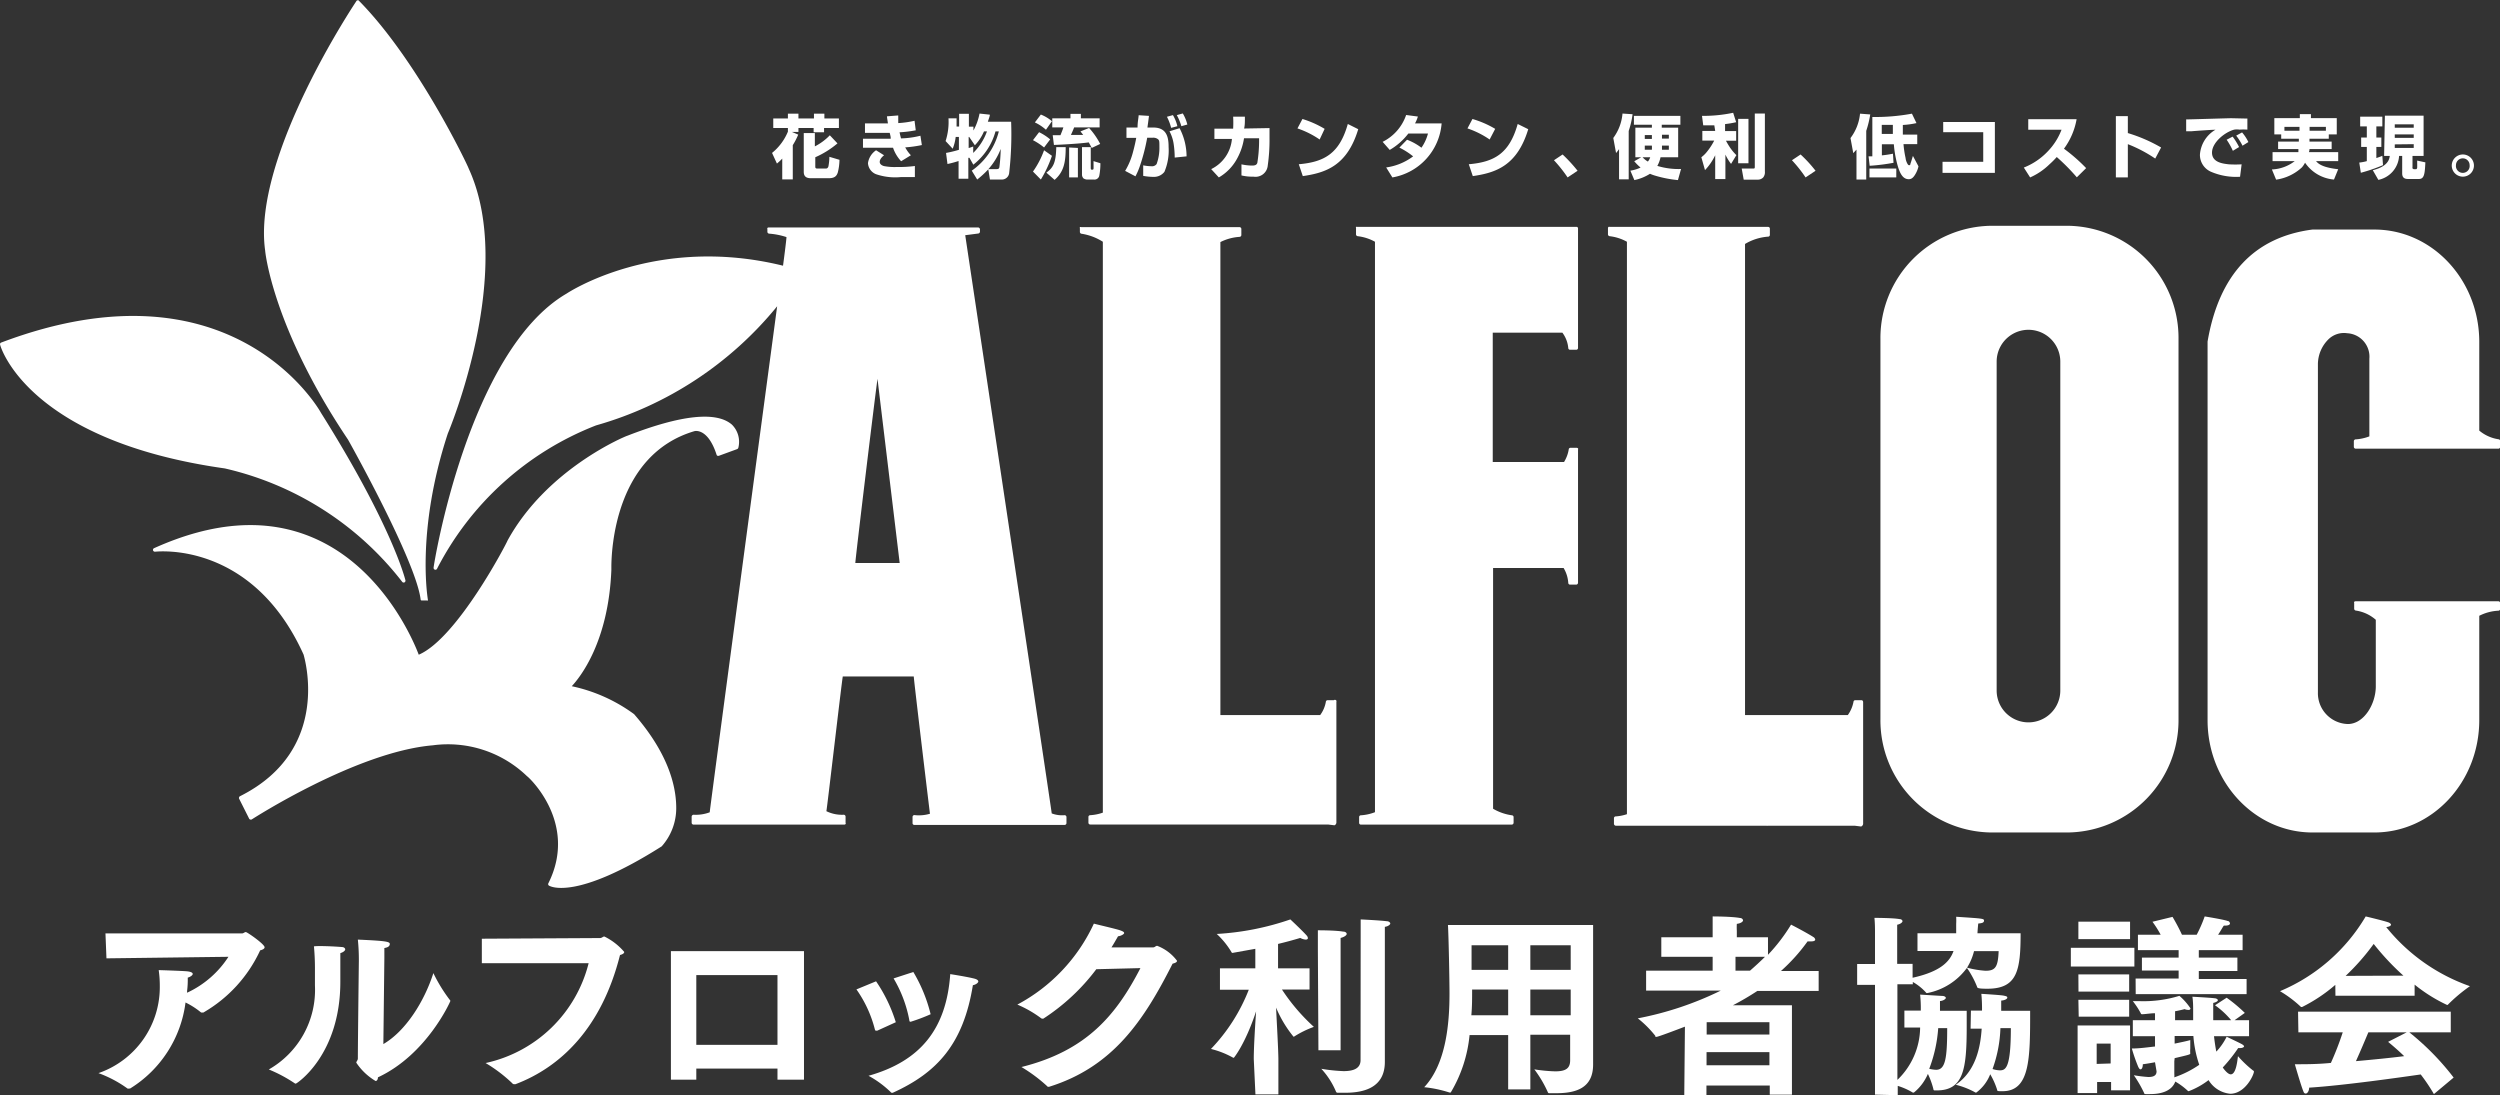 <svg xmlns="http://www.w3.org/2000/svg" width="225.44" height="98.77" viewBox="0 0 225.44 98.77"><rect x="0" y="0" width="225.44" height="98.77" fill="#333333" stroke="none"/><defs><style>.cls-1{fill:#fff;}</style></defs><g id="レイヤー_2" data-name="レイヤー 2"><g id="レイヤー_1-2" data-name="レイヤー 1"><path class="cls-1" d="M69.62,13.79a4.83,4.83,0,0,0,1.43-1.92v-.33H69.73v-.86h1.32v-.43H72v.43h1.4v-.43h.94v.43h1.31v.86H74.31v.39h-.94v-.39H72v.36h-.58l.56.24a6.22,6.22,0,0,1-.49.95v3.09h-.95V14.3a4.7,4.7,0,0,1-.48.45ZM72.48,12h1v1.2a5,5,0,0,0,1.35-1l.69.73a8.22,8.22,0,0,1-2,1.25V15c0,.11,0,.2.19.2h.77c.16,0,.22-.16.23-.23a4.87,4.87,0,0,0,.08-.83l.91.27a4.77,4.77,0,0,1-.15,1.14c-.11.34-.3.52-.82.52H73.11c-.53,0-.63-.29-.63-.58Z"/><path class="cls-1" d="M81,10.41c0,.31,0,.43,0,.69a8.74,8.74,0,0,0,1.47-.21l.11.86a10.49,10.49,0,0,1-1.46.18c.05.26.08.36.13.55A8,8,0,0,0,83,12.24l.13.84a10.62,10.62,0,0,1-1.5.21,3.11,3.11,0,0,0,.51.71l-.88.54a3.4,3.4,0,0,1-.73-1.22H77.82v-.81h2.5c0-.14,0-.18-.09-.53H78v-.85h2.07c-.06-.42-.07-.46-.09-.64ZM79.72,14c-.13.11-.39.33-.39.6s.34.37.4.38a5.07,5.07,0,0,0,1.11.08,11.46,11.46,0,0,0,1.66-.09l0,1c-.35,0-.62,0-1.28,0A5.35,5.35,0,0,1,79,15.71a1.15,1.15,0,0,1-.73-1A1.69,1.69,0,0,1,79,13.55Z"/><path class="cls-1" d="M87.63,15.39a6.13,6.13,0,0,0,2.44-3.54h-.3a5.72,5.72,0,0,1-2,3l-.35-.62-.1,0v1.89h-.88v-1.6a10.14,10.14,0,0,1-1,.27l-.13-1a10,10,0,0,0,1.16-.28V12.35h-.29a4,4,0,0,1-.27,1.06l-.64-.69a5.54,5.54,0,0,0,.26-2.05h.73c0,.32,0,.53,0,.74h.23V10.26h.88v1.16h.41v.35a5.16,5.16,0,0,0,.55-1.53l.93.1c0,.14-.08.32-.18.64h2.1A30.7,30.7,0,0,1,91,15.63a.66.66,0,0,1-.63.56H89.27l-.15-.92a8.6,8.6,0,0,1-1,.92Zm1.1-3.54a4.11,4.11,0,0,1-.82,1.25l-.51-.75h-.05v1a4,4,0,0,0,.41-.14l0,.58A5.13,5.13,0,0,0,89,11.85Zm1.09,3.4c.16,0,.26,0,.3-.17a15.2,15.2,0,0,0,.12-1.65,5.9,5.9,0,0,1-1.11,1.82Z"/><path class="cls-1" d="M93.7,11.92a4.69,4.69,0,0,1,1,.65l-.55.73a5.72,5.72,0,0,0-1-.66Zm1.16,2.13a10.7,10.7,0,0,1-1,2.14l-.71-.72a8,8,0,0,0,1-1.92Zm-1-3.72a3.53,3.53,0,0,1,1,.6l-.54.77a4.09,4.09,0,0,0-1-.66Zm2.24,2.94c0,1.34-.15,2.21-1,2.95l-.74-.65c.62-.46.86-.89.89-2.3Zm2.35.07c-.07-.13-.14-.27-.27-.5-.91.13-2.83.22-3.14.23l-.11-.88h.7c.16-.4.21-.53.26-.7h-1v-.82h1.64v-.4h.94v.4h1.69v.82H96.86c-.07.19-.16.4-.29.68l1.11,0c-.07-.09-.1-.14-.25-.32l.78-.31a6.6,6.6,0,0,1,1,1.44Zm-1.25,0V16h-.79v-2.7Zm1.16-.07v1.91s0,.12.08.12h.09s.07,0,.08-.09,0-.41,0-.68l.62.19a5.91,5.91,0,0,1-.1,1.12.44.44,0,0,1-.49.35H98a.69.69,0,0,1-.29-.1.49.49,0,0,1-.14-.32v-2.5Z"/><path class="cls-1" d="M103.61,10.45c-.06.48-.09.7-.14,1.05H104c1.24,0,1.38.92,1.38,1.76A4.93,4.93,0,0,1,105,15.5a1.2,1.2,0,0,1-1,.45,5.37,5.37,0,0,1-.91-.09l0-.95a4,4,0,0,0,.73.08.51.51,0,0,0,.48-.2,4.27,4.27,0,0,0,.25-1.57c0-.42,0-.56-.12-.66a.69.69,0,0,0-.49-.14h-.49a17.28,17.28,0,0,1-.68,2.61,6.18,6.18,0,0,1-.38.87l-.93-.49a6.34,6.34,0,0,0,.69-1.63c.18-.66.27-1.11.31-1.35h-.88V11.5h1c0-.51.08-.79.1-1.11Zm2,1.08a4.73,4.73,0,0,0-.38-1l.54-.15a3.5,3.5,0,0,1,.4,1Zm.32,2.68a8.3,8.3,0,0,0-.09-1.2,3.49,3.49,0,0,0-.38-1.17l.91-.28A5.54,5.54,0,0,1,107,14.1Zm.6-2.83a4.79,4.79,0,0,0-.41-1l.54-.15a3.63,3.63,0,0,1,.41,1Z"/><path class="cls-1" d="M114.48,11.55v.95a16.42,16.42,0,0,1-.16,2.43,1.11,1.11,0,0,1-1.29,1,4.26,4.26,0,0,1-1.08-.11l0-1a4.6,4.6,0,0,0,.95.11c.3,0,.42-.07.48-.24a12.75,12.75,0,0,0,.16-1.89v-.33h-1.36a5.5,5.5,0,0,1-.58,1.75A4.36,4.36,0,0,1,109.91,16l-.69-.75a3.34,3.34,0,0,0,1.87-2.72h-1.58v-.93h1.69a9.93,9.93,0,0,0,0-1.08h1.06c0,.54,0,.75-.07,1.07Z"/><path class="cls-1" d="M119,12.58a8.1,8.1,0,0,0-2-1l.45-.85a8.9,8.9,0,0,1,2,.89Zm-1.88,2.23c2.34-.2,3.68-1,4.42-3.63l.94.47c-1,3.31-2.94,3.93-5,4.23Z"/><path class="cls-1" d="M126.88,12.6a5.21,5.21,0,0,1,1.3.72,4,4,0,0,0,.59-1.28H127a5.73,5.73,0,0,1-1.68,1.48l-.64-.73a4.22,4.22,0,0,0,2.12-2.42l1.06.14a3.32,3.32,0,0,1-.26.62H130A5.37,5.37,0,0,1,125.56,16L125,15.1a5.23,5.23,0,0,0,2.43-1,6.54,6.54,0,0,0-1.24-.79Z"/><path class="cls-1" d="M134.33,12.58a8,8,0,0,0-2-1l.45-.85a8.8,8.8,0,0,1,2.05.89Zm-1.88,2.23c2.34-.2,3.67-1,4.41-3.63l.95.47c-1,3.31-2.94,3.93-5,4.23Z"/><path class="cls-1" d="M141.36,16a12.36,12.36,0,0,0-1.23-1.55l.78-.52a13.69,13.69,0,0,1,1.35,1.47Z"/><path class="cls-1" d="M146,13.45c-.11.15-.16.22-.27.35l-.25-1.36a4.3,4.3,0,0,0,.83-2.2l.91.06a8.13,8.13,0,0,1-.35,1.51v4.36H146Zm2,.73h-.53V11.51h1.49v-.26h-1.62v-.8h4.19v.8h-1.68v.26h1.48v2.67h-1.59a2.66,2.66,0,0,1-.29.78,6.58,6.58,0,0,0,2.14.28l-.28,1a10.63,10.63,0,0,1-2.12-.42,3.25,3.25,0,0,1-.4-.15,4.23,4.23,0,0,1-1.41.57l-.36-.85a3.34,3.34,0,0,0,.92-.28,4.38,4.38,0,0,1-.57-.57Zm.12,0a2,2,0,0,0,.48.39,1.2,1.2,0,0,0,.21-.39Zm.84-2h-.64v.35h.64Zm0,1.32a3.26,3.26,0,0,0,0-.37h-.64v.37Zm1.53,0v-.37h-.62c0,.19,0,.24,0,.37Zm-.62-1h.62v-.35h-.62Z"/><path class="cls-1" d="M154.59,11.3c-.65,0-.81,0-1,0l-.11-.85a13.17,13.17,0,0,0,2.81-.28l.27.85a9.39,9.39,0,0,1-1,.17v.63h1v.87h-.92a7,7,0,0,0,.37.62,4.58,4.58,0,0,0,.57.68l-.48.79a4.48,4.48,0,0,1-.51-.84v2.21h-.92V14a5.17,5.17,0,0,1-.92,1.34l-.33-1.16a2.79,2.79,0,0,0,.42-.39,5.79,5.79,0,0,0,.74-1.11h-1.07v-.87h1.16Zm3.08-.58v4h-.93v-4Zm1.48-.48v5.22A.75.75,0,0,1,159,16a.66.66,0,0,1-.49.2h-1.27l-.18-1h1c.15,0,.18,0,.18-.16V10.24Z"/><path class="cls-1" d="M162.82,16a12.36,12.36,0,0,0-1.23-1.55l.78-.52a11.88,11.88,0,0,1,1.35,1.47Z"/><path class="cls-1" d="M167.41,13.49l-.29.32-.25-1.36a4.33,4.33,0,0,0,.86-2.2l.92.07a9.15,9.15,0,0,1-.36,1.48v4.39h-.88ZM173,15a2.32,2.32,0,0,1-.27.69c-.22.39-.41.47-.61.47-.52,0-.76-.51-.93-1a9.73,9.73,0,0,1-.41-2.15H169.7v1a9.67,9.67,0,0,0,1-.15l.05.82a18.42,18.42,0,0,1-2.15.27l-.1-.85.34,0V10.55a18.25,18.25,0,0,0,3.57-.3l.41.85a7.59,7.59,0,0,1-1.23.17c0,.19,0,.3,0,.87h1.3V13h-1.24a9,9,0,0,0,.19,1.26c0,.16.17.64.31.64s.1-.08.15-.21.16-.51.2-.63Zm-2,1h-2.42V15.2H171Zm-1.31-3.92h1c0-.48,0-.63,0-.82l-1,0Z"/><path class="cls-1" d="M179.89,11v4.59h-4.72v-1h3.67V11.92h-3.61V11Z"/><path class="cls-1" d="M182.5,15.11a6,6,0,0,0,2.17-1.47,5.74,5.74,0,0,0,1.23-1.94h-3v-.95h4.36a6.3,6.3,0,0,1-1.14,2.66,15.53,15.53,0,0,1,2,1.75l-.84.83a18.5,18.5,0,0,0-1.81-1.83,7.73,7.73,0,0,1-.66.66A5.94,5.94,0,0,1,183.07,16Z"/><path class="cls-1" d="M191.88,10.47V12a14,14,0,0,1,3,1.3l-.53,1A12.34,12.34,0,0,0,191.88,13V16H190.8V10.47Z"/><path class="cls-1" d="M202.55,10.69h.11v1a4.94,4.94,0,0,0-.71,0,1.54,1.54,0,0,0-.48,0c-.86.23-2,1.17-2,2.07s1,1,1.54,1.06a10.4,10.4,0,0,0,1.13,0L202,15.94a5.74,5.74,0,0,1-2.62-.45,1.66,1.66,0,0,1-1-1.53,2.83,2.83,0,0,1,1.4-2.26c-.34,0-1.88.11-2.19.14l-.45,0,0-1.07c.33,0,3.43-.1,4.07-.11Zm-1.2,2.91a6.09,6.09,0,0,0-.56-1l.54-.28a5.82,5.82,0,0,1,.58.94Zm.87-.46a5.27,5.27,0,0,0-.57-.91l.53-.29a3.85,3.85,0,0,1,.57.87Z"/><path class="cls-1" d="M205.71,12.51v-.39h-.62V10.65h2.3v-.36h1v.36h2.33v1.47H210v.39h-1.74v.26h2v.67h-2c0,.06,0,.13-.05.28h2.64v.81h-2c.2.23.56.57,2,.73l-.38.93a3.49,3.49,0,0,1-2.61-1.52,1.9,1.9,0,0,1-.29.43,4.3,4.3,0,0,1-2.32,1.1l-.38-.92a3.61,3.61,0,0,0,2.06-.75h-2v-.81h2.33c0-.07,0-.13,0-.28h-1.83v-.67h1.87v-.26Zm1.65-.72v-.35H206v.35Zm2.38,0v-.35h-1.47v.35Z"/><path class="cls-1" d="M212.75,14.66a4,4,0,0,0,.68-.13V13.25h-.51V12.4h.51v-1h-.6v-.88h2v.88h-.54v1h.45v.85h-.45v1a4.55,4.55,0,0,0,.54-.2l.06.84a14.6,14.6,0,0,1-2,.69Zm2.31-4.23h3.49v3.63h-1v1a.34.34,0,0,0,0,.13s.11.07.12.07h.19c.07,0,.1-.08.11-.13s0-.56,0-.65l.74.16c-.05,1.05-.1,1.5-.58,1.5h-.94c-.2,0-.57,0-.57-.5V14.06h-.28a2.34,2.34,0,0,1-1.87,2.16l-.5-.87c.91-.24,1.46-.62,1.53-1.29h-.51Zm.89.78v.31h1.71v-.31Zm0,.91v.31h1.71v-.31Zm0,.9v.32h1.71V13Z"/><path class="cls-1" d="M222.09,15.93a1,1,0,1,1,1-1A1,1,0,0,1,222.09,15.93Zm0-1.65a.61.61,0,0,0-.62.61.62.62,0,1,0,1.23,0A.61.61,0,0,0,222.09,14.28Z"/><path class="cls-1" d="M42.26,15.19h0c0-.1-4.56-9.74-9.93-15.16a.14.14,0,0,0-.09,0,.11.11,0,0,0-.09.05c-.09.14-9.43,14.06-8.24,22.51,0,.06.64,6.88,7.47,17.05.06.1,6.11,10.89,6.55,14.41a.1.1,0,0,0,.11.1h.45a.1.1,0,0,0,.09,0,.17.17,0,0,0,0-.1c0-.06-1.08-6.16,1.8-14.95C40.47,38.89,46.53,24.45,42.26,15.19Z"/><path class="cls-1" d="M36.27,52.47a.17.17,0,0,0,.2.05.17.17,0,0,0,.09-.19s-1.12-4.77-7.62-15.11C28.87,37.08,21,23,.11,30.89a.15.15,0,0,0-.1.19c0,.09,2.41,8.64,20.26,11.16A28.2,28.2,0,0,1,36.27,52.47Z"/><path class="cls-1" d="M66,38.29c-1.39-1.21-4.56-.89-9.42,1-.07,0-7.25,2.93-10.82,9.47,0,.09-4.51,8.79-8,10.28-.33-.89-3.07-7.76-9.48-10.53-4.19-1.81-9-1.5-14.38.92a.17.17,0,0,0-.1.2.18.18,0,0,0,.19.12c.08,0,8.73-1.05,13.39,9.29,0,.07,2.68,8.55-5.74,12.76a.16.16,0,0,0-.08.1.17.17,0,0,0,0,.12l.9,1.79a.15.15,0,0,0,.1.09.19.19,0,0,0,.13,0c.1-.06,9.45-6.1,16.33-6.69a10.27,10.27,0,0,1,8.51,2.79c.06,0,4.66,4.17,1.92,9.65a.16.16,0,0,0,.07.22c.11.06,2.41,1.36,10.15-3.55a5.18,5.18,0,0,0,1.31-3.45c0-2.08-.78-5-3.8-8.47a14.64,14.64,0,0,0-5.62-2.52c.76-.82,3.31-4,3.57-10.48v-.24c0-1.54.32-10.16,7.49-12.28,0,0,1.2-.35,2,2.13a.14.14,0,0,0,.08.09.2.2,0,0,0,.13,0l1.64-.6a.19.19,0,0,0,.11-.12A2.18,2.18,0,0,0,66,38.29Z"/><path class="cls-1" d="M96,73.51a2.62,2.62,0,0,1-1.16-.16c0-.19-7.75-51.8-7.8-52.14l1.16-.15a.18.18,0,0,0,.17-.16v-.22a.18.18,0,0,0-.17-.17l-18.89,0h0a.16.16,0,0,0-.11.05.18.18,0,0,0,0,.12v.22a.17.17,0,0,0,.16.17,6.42,6.42,0,0,1,1.56.31c0,.24-.27,2.3-.31,2.58-11.49-2.83-19.43,2.46-19.51,2.51-8.9,5.19-12,24.52-12,24.72a.17.17,0,0,0,.11.18.16.16,0,0,0,.2-.08A27.24,27.24,0,0,1,53.75,38.36,32.49,32.49,0,0,0,70.08,27.62C69.93,28.75,64,73,64,73.25a3.58,3.58,0,0,1-1.46.22.18.18,0,0,0-.17.17v.55a.17.17,0,0,0,.17.17l11.71,0s1.89,0,1.89,0h0a.16.16,0,0,0,.11-.05.13.13,0,0,0,0-.12v-.55a.17.17,0,0,0-.16-.17,3.19,3.19,0,0,1-1.57-.32C74.57,73,75.93,61.25,76,61h6.4c0,.28,1.42,12.1,1.46,12.38a3.49,3.49,0,0,1-1.41.12.17.17,0,0,0-.16.17v.55a.16.16,0,0,0,.16.17l12.45,0H96a.17.17,0,0,0,.17-.17v-.55A.17.17,0,0,0,96,73.51ZM81.13,50.77h-4c0-.34,1.68-14.27,2-16.61C79.41,36.5,81.09,50.43,81.13,50.77Z"/><path class="cls-1" d="M140.89,30a2.72,2.72,0,0,1,.53,1.38.16.16,0,0,0,.17.16h.55a.16.16,0,0,0,.16-.17l0-10.76a.15.15,0,0,0-.09-.15s0,0-7.81,0h-12a.21.21,0,0,0-.12,0,.16.16,0,0,0,0,.11v.56a.17.17,0,0,0,.16.17,4.2,4.2,0,0,1,1.55.5V73.24a4.23,4.23,0,0,1-1.27.28.16.16,0,0,0-.16.17v.51a.16.16,0,0,0,.16.16l13.6,0a.17.17,0,0,0,.17-.17v-.51a.16.16,0,0,0-.16-.16,4.67,4.67,0,0,1-1.69-.59V51.22H141a3,3,0,0,1,.42,1.34.16.16,0,0,0,.16.16h.56a.17.17,0,0,0,.16-.17l0-12a.16.16,0,0,0,0-.12.21.21,0,0,0-.12-.05h-.56a.16.16,0,0,0-.16.16,3.09,3.09,0,0,1-.42,1.12h-6.43V30Z"/><path class="cls-1" d="M120.28,63.14h-.55a.16.16,0,0,0-.17.15,2.82,2.82,0,0,1-.51,1.19h-9V21.83a4.46,4.46,0,0,1,1.72-.47.17.17,0,0,0,.17-.16v-.55a.17.17,0,0,0-.17-.17l-14.27,0h0a.18.18,0,0,0-.12,0,.16.16,0,0,0,0,.11v.32a.17.17,0,0,0,.16.17,5,5,0,0,1,1.91.72s0,51.21,0,51.48a4.05,4.05,0,0,1-1.14.23.16.16,0,0,0-.16.17v.51a.16.16,0,0,0,.16.16h3l18.44,0,.57.07c.09,0,.19-.14.19-.24V63.3a.21.21,0,0,0,0-.12A.16.16,0,0,0,120.28,63.14Z"/><path class="cls-1" d="M167.86,63.14h-.55a.16.16,0,0,0-.17.15,3,3,0,0,1-.51,1.19h-9.27V22a4.69,4.69,0,0,1,2.08-.66.16.16,0,0,0,.16-.16v-.55a.16.16,0,0,0-.16-.17l-12.57,0h-1.7a.18.18,0,0,0-.12,0,.16.16,0,0,0-.05.11v.56a.17.17,0,0,0,.16.17,4.2,4.2,0,0,1,1.55.5V73.42a4.08,4.08,0,0,1-1,.2.16.16,0,0,0-.17.16v.51a.18.18,0,0,0,.17.17l11.5,0s2.09,0,2.09,0h0a.16.16,0,0,0,.11,0,.06.06,0,0,0,0,0h7.84l.56.07c.09,0,.2-.14.2-.24V63.3a.21.21,0,0,0-.05-.12A.16.16,0,0,0,167.86,63.14Z"/><path class="cls-1" d="M186.45,20.36h-6.88a10.12,10.12,0,0,0-10,10.2V64.87a10.11,10.11,0,0,0,10,10.2h6.88a10.11,10.11,0,0,0,10-10.2V30.56A10.11,10.11,0,0,0,186.45,20.36Zm-.66,12.25V62.27a2.87,2.87,0,0,1-5.74,0V32.61a2.87,2.87,0,0,1,5.74,0Z"/><path class="cls-1" d="M225.28,54.22l-12.87,0a.21.21,0,0,0-.12.05.16.16,0,0,0,0,.11v.51a.17.17,0,0,0,.16.17,3.49,3.49,0,0,1,1.79.83v6c0,1.6-1.07,3.4-2.52,3.4a2.78,2.78,0,0,1-2.7-2.85V32.9a3.18,3.18,0,0,1,1-2.35,2,2,0,0,1,1.64-.5,2.12,2.12,0,0,1,2,2.3v7a4.21,4.21,0,0,1-1.23.27.17.17,0,0,0-.17.16v.51a.17.17,0,0,0,.17.17l12.87,0a.16.16,0,0,0,.11-.05.18.18,0,0,0,.05-.12v-.51a.17.17,0,0,0-.16-.17,3.51,3.51,0,0,1-1.73-.78v-8c0-5.59-4.24-10.13-9.46-10.13h-5.58c-5.26.68-8.43,4.08-9.46,10.1V64.94c0,5.59,4.25,10.13,9.46,10.13h5.58c5.22,0,9.46-4.54,9.46-10.13V55.53a4.26,4.26,0,0,1,1.73-.46.17.17,0,0,0,.16-.17v-.51A.17.17,0,0,0,225.28,54.22Z"/><path class="cls-1" d="M9.51,84.17l12.33,0c.12,0,.21-.12.33-.12s1.69,1.09,1.69,1.37c0,.11-.12.21-.4.28a12.53,12.53,0,0,1-5.11,5.6.13.13,0,0,1-.11,0,.18.18,0,0,1-.11,0,7.08,7.08,0,0,0-1.4-.9,10.71,10.71,0,0,1-5,7.76c-.06,0-.07,0-.11,0a.17.17,0,0,1-.12,0,10.69,10.69,0,0,0-2.62-1.39,8.21,8.21,0,0,0,5.53-7.89,9.61,9.61,0,0,0-.1-1.4s2.32.07,2.65.12.42.14.42.23-.17.25-.45.33a8,8,0,0,1-.06,1.21l0,.15a8.88,8.88,0,0,0,3.73-3.24l-11,.14Z"/><path class="cls-1" d="M30.83,85.4c.18,0,.3.11.3.21s-.14.25-.44.34c0,.56,0,2,0,2.4v.19c0,6.61-3.93,9.17-4,9.17a.13.13,0,0,1-.08,0,12.88,12.88,0,0,0-2.37-1.27,8.26,8.26,0,0,0,4.16-7.58v-.34s0-.45,0-1a21.54,21.54,0,0,0-.09-2.18C28.63,85.28,30,85.33,30.83,85.4Zm3.74,8.75c2-1.16,3.69-3.83,4.51-6.4a14,14,0,0,0,1.46,2.39c.06.06.07.09.07.13s-2.12,4.83-6.53,6.88c0,.19-.09.33-.21.33a5.37,5.37,0,0,1-1.74-1.65c0-.12.14-.21.14-.38,0-1.5.09-8.82.09-8.82,0-.32,0-1-.09-1.9,2.48.11,2.88.18,2.88.39s-.18.32-.49.37c0,.44,0,.93,0,.93Z"/><path class="cls-1" d="M43.45,84.65l10.65-.06c.19,0,.26-.14.4-.14a5.57,5.57,0,0,1,1.79,1.39c0,.12-.12.21-.38.28-1.67,6.64-5.41,10.13-9.43,11.65l-.13,0a.21.21,0,0,1-.16-.09,13.24,13.24,0,0,0-2.4-1.82,12.27,12.27,0,0,0,9.29-9l-9.63,0Z"/><path class="cls-1" d="M60.5,85.77h12V97.36H70.11v-1H62.79v1H60.5Zm9.61,8.45V87.93H62.79v6.29Z"/><path class="cls-1" d="M79,88.49a13.74,13.74,0,0,1,1.78,3.69l-1.67.76H79c-.05,0-.08,0-.12-.16a10.91,10.91,0,0,0-1.65-3.56Zm6.68-.65s1.61.25,2.23.42c.23.07.31.16.31.25s-.19.28-.49.33c-.86,5.31-3.23,7.89-7.22,9.7a.15.15,0,0,1-.08,0,.11.11,0,0,1-.11-.06,9,9,0,0,0-2-1.47C83,95.69,85.34,92.79,85.69,87.84Zm-3.32-.19a13.8,13.8,0,0,1,1.56,3.81,16.6,16.6,0,0,1-1.77.67.16.16,0,0,1-.09,0S82,92.11,82,92a11.47,11.47,0,0,0-1.42-3.77Z"/><path class="cls-1" d="M98.86,87.4a18.66,18.66,0,0,1-4.78,4.46s0,0-.09,0a.21.21,0,0,1-.12-.05,10.25,10.25,0,0,0-2.13-1.22,15.76,15.76,0,0,0,6.9-7.3c.62.16,2.06.49,2.39.61s.34.18.34.25-.25.25-.55.28c-.19.33-.38.67-.59,1l3.77,0c.14,0,.21-.14.35-.14a4,4,0,0,1,1.79,1.35c0,.11-.12.19-.4.26C103.16,92,100.38,96.2,94.61,98a.18.18,0,0,1-.09,0s-.07,0-.11-.07a13.94,13.94,0,0,0-2.3-1.71c5.89-1.47,8.55-4.7,10.73-8.92Z"/><path class="cls-1" d="M113.06,95.5c0-1.09.12-3,.21-4.3-1,3-2,4.18-2,4.18a.11.11,0,0,1-.07,0,8,8,0,0,0-2-.79,16.23,16.23,0,0,0,3.41-5.34h-2.6V87.32h3.19V85.56l-2.06.37a.1.1,0,0,1-.09-.07,7.33,7.33,0,0,0-1.33-1.64,24.53,24.53,0,0,0,6.64-1.31s1.07,1,1.46,1.44a.41.41,0,0,1,.12.24c0,.09-.07.14-.2.14a1.24,1.24,0,0,1-.49-.15c-.63.19-1.33.38-2,.54l0,2.2h2.84v1.91h-2.49a17.56,17.56,0,0,0,2.88,3.37,8.86,8.86,0,0,0-1.79.88.06.06,0,0,1-.05,0,10.6,10.6,0,0,1-1.57-2.62c.07,1.41.21,3.92.21,4.69v3.14h-2.07Zm5.78-9.84s0-.79,0-1.77c.1,0,1.61,0,2.28.12.21,0,.32.11.32.21s-.18.27-.55.36c0,.66,0,1.45,0,1.45v8.68h-2Zm3.86-1.33V84c0-.28,0-.72,0-1.09,0,0,1.7.08,2.33.16.23,0,.34.13.34.21s-.16.25-.49.3c0,.42,0,1,0,1V94c0,.86,0,1.64,0,1.76v0c0,2.3-1.85,2.78-3.57,2.78-.25,0-.47,0-.7,0a.15.15,0,0,1-.13-.09,7.08,7.08,0,0,0-1.33-2.07,15.33,15.33,0,0,0,2,.21c.86,0,1.54-.21,1.54-1Z"/><path class="cls-1" d="M136,93.34h-3.48a12.4,12.4,0,0,1-1.7,5.18l-.05,0-.06,0a10.93,10.93,0,0,0-2.28-.48c2-2.14,2.28-5.84,2.28-8.44,0-1.27-.08-5.27-.14-6.19h13.09V94.15c0,.88,0,1.56,0,1.77V96c0,2.13-1.56,2.58-3.32,2.58h-.65a.12.12,0,0,1-.1-.06,10.56,10.56,0,0,0-1.23-2.09,14.33,14.33,0,0,0,1.88.18c.93,0,1.35-.25,1.35-1v-2.3H138v4.93h-2Zm0-1.79V89.23h-3.25v.12c0,.7,0,1.44-.07,2.2Zm0-4.09V85.24h-3.3c0,.62,0,1.34,0,2.22Zm5.64,0V85.24H138v2.22Zm0,4.09,0-2.32H138v2.32Z"/><path class="cls-1" d="M151.94,92.58c-.79.3-2.41.92-2.57.92s-.07,0-.1-.09a9.54,9.54,0,0,0-1.58-1.58,29.45,29.45,0,0,0,7.48-2.5h-6.73v-1.8h6V86.28h-4.63V84.52h4.63V83.7s0-.56,0-1.06c0,0,1.72,0,2.46.14.18,0,.28.13.28.22s-.16.26-.56.31a5.54,5.54,0,0,0,0,.63v.58h2.81V86.1a16,16,0,0,0,2.08-2.72s1.31.67,2,1.11a.33.33,0,0,1,.18.24c0,.09-.11.16-.35.16l-.34,0a16.16,16.16,0,0,1-2.4,2.67H164v1.8h-5.53a25,25,0,0,1-2.2,1.29l5.32,0v8.06h-2v-.82h-5.71l0,.93h-2Zm7.62,3.48,0-1.18h-5.67v1.18Zm0-2.77V92.18H153.9v1.11Zm-1.75-5.76c.45-.39.91-.81,1.35-1.25H156.5v1.25Z"/><path class="cls-1" d="M169.08,98.71c0-.89,0-6,0-9.9h-1.61V86.93h1.61V84c0-.17,0-.72-.05-1.23,0,0,1.67,0,2.25.11.19,0,.28.11.28.19s-.14.25-.48.32c0,.26,0,.65,0,.77v2.76h1.39v1.25c2.49-.55,3.35-1.44,3.69-2.41h-3.25v-1.6h3.49c0-.26,0-.56,0-.84a5.64,5.64,0,0,0,0-.65c2.41.16,2.51.16,2.51.35s-.19.23-.52.26c0,0-.06.57-.07.88h3.89c0,3.34-.29,5-3,5-.87,0-.91-.07-.93-.19a8.45,8.45,0,0,0-.91-1.69,5.8,5.8,0,0,1-3.57,2.27s0,0-.08,0a4.68,4.68,0,0,0-1.23-1v.21h-1.39v8.62a6.63,6.63,0,0,0,2.05-4.72h-1.42V91.13h1.48v0a11.8,11.8,0,0,0-.06-1.44l2,.12c.21,0,.32.11.32.18s-.2.26-.53.28c0,0,0,.51,0,.88h2.41c0,.35,0,.84,0,1.4,0,3.85-.27,5.78-2.71,5.78h-.14c-.1,0-.14,0-.16-.14a7.18,7.18,0,0,0-.49-1.35,4.36,4.36,0,0,1-1.26,1.68.17.17,0,0,1-.11,0,6,6,0,0,0-1.35-.6v.84Zm5.7-6a12.69,12.69,0,0,1-.81,3.67,3.09,3.09,0,0,0,.62.09c.83,0,1-1,1-3.76Zm2.95-1.58h1v0a13.4,13.4,0,0,0-.06-1.51s1.69.1,2,.16.34.1.34.19-.18.23-.55.26c0,0,0,.53,0,.92h2.61c0,4.28,0,7.25-2.49,7.25-.44,0-.48,0-.49-.14a6.89,6.89,0,0,0-.62-1.39,3.76,3.76,0,0,1-1.25,1.65.13.13,0,0,1-.08,0,7.11,7.11,0,0,0-1.78-.7c1.83-1.25,2.23-3.41,2.34-5.06h-1Zm.28-5.36a5.06,5.06,0,0,1-.63,1.49,8.57,8.57,0,0,0,1.67.28c.91,0,1.12-.37,1.18-1.77Zm2.38,6.94a11.93,11.93,0,0,1-.71,3.69,2.37,2.37,0,0,0,.65.12c.53,0,1-.19,1-3.81Z"/><path class="cls-1" d="M186.74,85.47h5.73v1.69h-5.73Zm.61,7h4.73v5.85h-1.71v-.75h-1.26v1h-1.76Zm.07-9.36h4.66v1.58h-4.66Zm0,4.76H192v1.55h-4.57Zm0,2.29H192v1.52h-4.55Zm2.91,5.74V94.11h-1.26v1.83Zm4-.11c-.33.06-.7.13-1.1.18,0,.32-.11.46-.2.46s-.14-.09-.21-.22a15,15,0,0,1-.58-1.66c.7,0,1.42-.11,2.09-.18v-.93h-2V92h2v-.63c-.37,0-.75.07-1.14.09-.07,0-.12,0-.14-.08a7.18,7.18,0,0,0-.72-1.1l.63,0a11,11,0,0,0,3.57-.48,5.62,5.62,0,0,1,1,1.13.15.15,0,0,1-.17.14A.88.88,0,0,1,197,91c-.28.07-.56.14-.86.19V92h1.63c0-.28,0-.56,0-.86s0-.88-.07-1.26c0,0,1.68.09,2,.14.16,0,.3.1.3.17s-.11.18-.42.25c0,.19,0,.46,0,.67V92l1.62,0a7.59,7.59,0,0,0-1.46-1.35l1.05-.68a13.8,13.8,0,0,1,1.64,1.37l-.93.66h1.31v1.44l-3.16,0c.06.53.13,1,.21,1.39a5.53,5.53,0,0,0,.93-1.34s1.13.53,1.41.69c.1.07.16.12.16.18s-.13.15-.35.15h-.18a13.67,13.67,0,0,1-1.39,1.75c.07.11.44.62.72.62.49,0,.6-1.27.65-1.64a10,10,0,0,0,1.37,1.3.09.09,0,0,1,.07.09c0,.28-.77,2-2.14,2a2.56,2.56,0,0,1-1.95-1.23,7.09,7.09,0,0,1-1.79,1,.15.15,0,0,1-.11-.06,6.27,6.27,0,0,0-1.1-.81c-.3.81-1.18,1.13-2.25,1.13a3,3,0,0,1-.42,0c-.07,0-.12,0-.14-.09a10.73,10.73,0,0,0-.93-1.61,12.3,12.3,0,0,0,1.31.16c.43,0,.74-.11.74-.51Zm-1.75-7.55h3.88v-.72h-3.31V86.35h3.31v-.67h-3.67V84.29h2.05a9.4,9.4,0,0,0-.74-1.17l1.81-.44a17.15,17.15,0,0,1,.85,1.61h1.33a12.19,12.19,0,0,0,.72-1.65s1.74.28,2.06.41c.14,0,.22.14.22.23s-.12.19-.45.19h-.09c-.05,0-.26.42-.53.82h2.21v1.39h-3.95v.67h3.48v1.21h-3.48v.72h4.31v1.37h-10Zm3.49,7.47c0,.56,0,.91,0,1.14a1.46,1.46,0,0,1,0,.3,9.11,9.11,0,0,0,2.25-1.13,10.38,10.38,0,0,1-.53-2.6H196.1v.69c.62-.13,1.11-.23,1.41-.32,0,0,0,.41,0,.77a2.69,2.69,0,0,0,0,.44v0c0,.09-.13.12-1.41.42Z"/><path class="cls-1" d="M210.59,88.81a14.3,14.3,0,0,1-3,2s-.06,0-.09,0a10.58,10.58,0,0,0-1.9-1.43,16.3,16.3,0,0,0,7.73-6.74s1.49.35,2.06.54c.14.06.22.14.22.21s-.12.18-.43.21a16.81,16.81,0,0,0,7.55,5.33,14.26,14.26,0,0,0-2,1.68.09.09,0,0,1-.09,0,14.16,14.16,0,0,1-2.9-1.82v1h-7.14Zm-3.36,2.42H221v1.86h-3.74a23.44,23.44,0,0,1,4,4.08l-1.78,1.49a16,16,0,0,0-1.19-1.77c-1.81.26-7,1-10.06,1.19,0,.28-.15.53-.3.53s-.18-.09-.25-.27c-.23-.59-.74-2.37-.74-2.37.93,0,2.06,0,3.25-.12a27.37,27.37,0,0,0,1.07-2.76h-4Zm9.5-3.25a22.75,22.75,0,0,1-2.68-2.86A20.42,20.42,0,0,1,211.52,88Zm.3,5.11h-3.46c-.26.62-.7,1.67-1.12,2.6,1.6-.14,3.16-.3,4.35-.45-.45-.44-.93-.86-1.45-1.29Z"/></g></g></svg>
